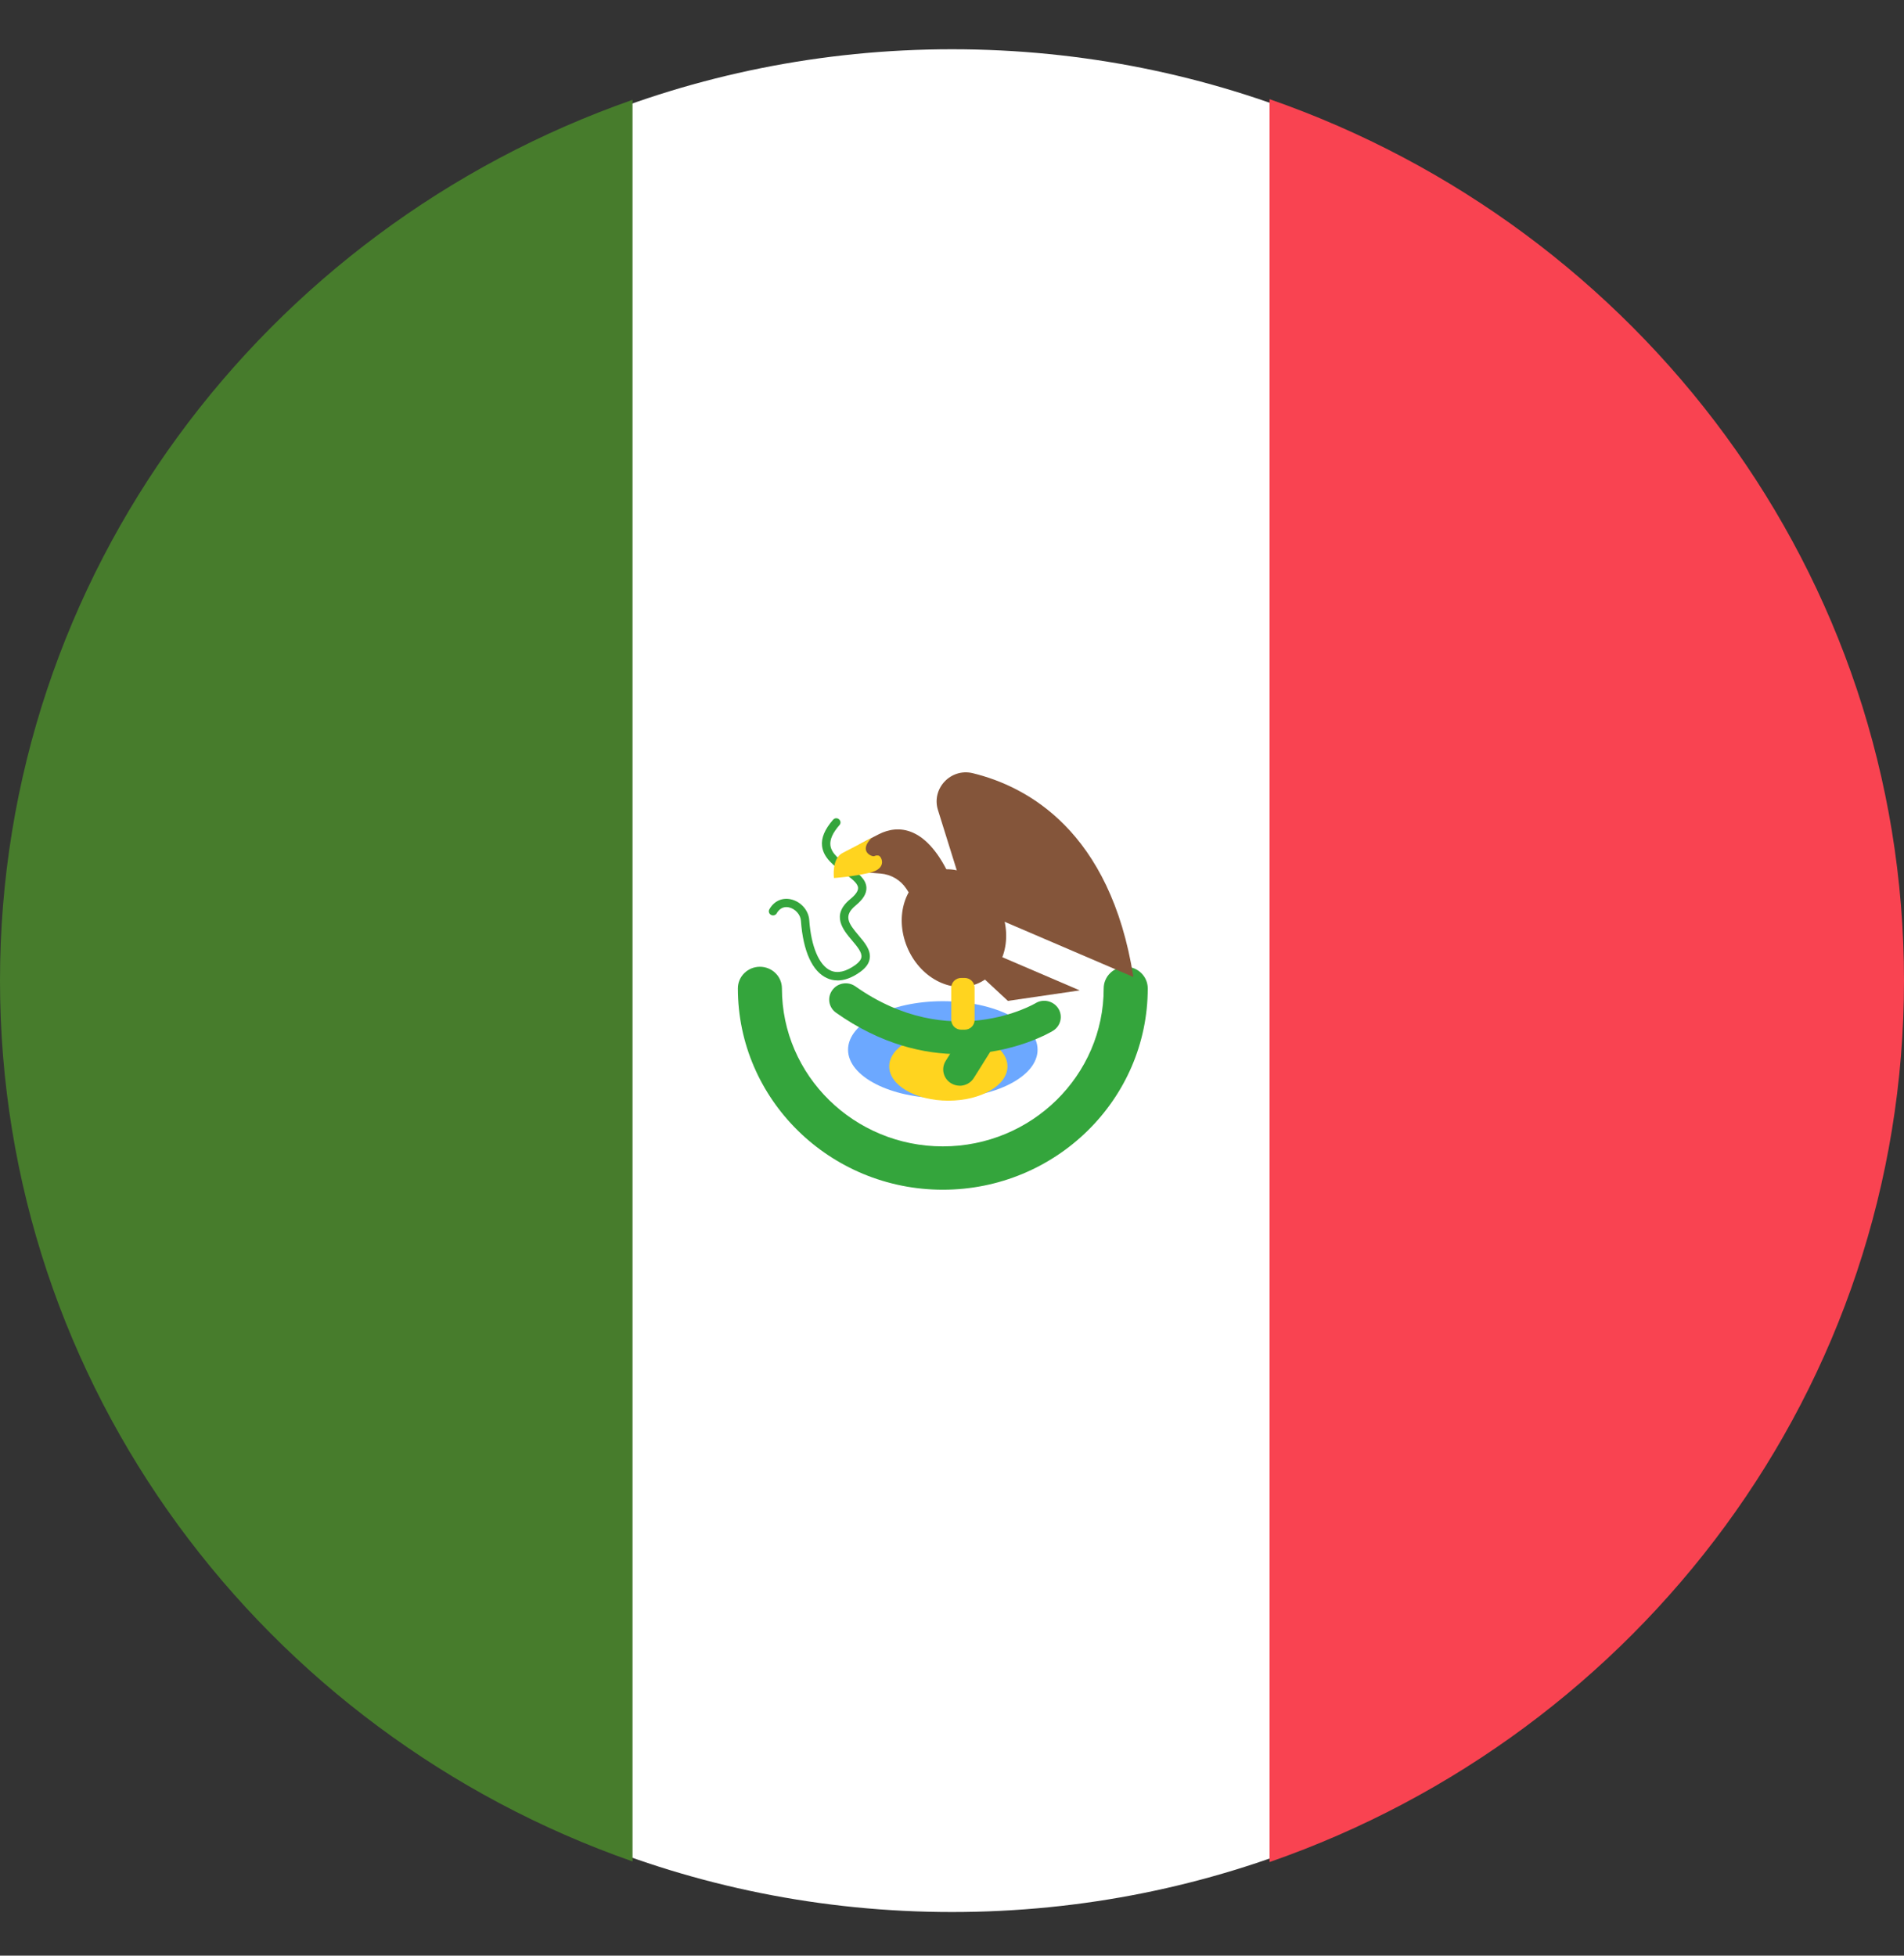 <svg xmlns="http://www.w3.org/2000/svg" fill="none" viewBox="0 0 37 38" height="38" width="37">
<rect x="0" y="0" width="37" height="38" fill="#333333" stroke="none"/>
<g id="Component 6">
<path fill="white" d="M18.501 0.957C8.321 0.957 0.07 9.06 0.07 19.054C0.07 29.049 8.323 37.152 18.501 37.152C28.679 37.152 36.932 29.049 36.932 19.054C36.932 9.06 28.679 0.957 18.501 0.957Z" id="Vector"></path>
<path fill="#34A53C" d="M18.322 23.117C16.125 23.117 14.339 21.363 14.339 19.205C14.339 18.973 14.531 18.785 14.767 18.785C15.003 18.785 15.195 18.973 15.195 19.205C15.195 20.898 16.598 22.275 18.322 22.275C20.046 22.275 21.448 20.898 21.448 19.205C21.448 18.973 21.64 18.785 21.876 18.785C22.112 18.785 22.304 18.973 22.304 19.205C22.304 21.362 20.518 23.117 18.322 23.117Z" id="Vector_2"></path>
<path fill="#6CA8FF" d="M20.163 20.397C20.163 20.918 19.339 21.34 18.322 21.34C17.304 21.34 16.48 20.918 16.48 20.397C16.48 19.876 17.304 19.454 18.322 19.454C19.339 19.454 20.163 19.876 20.163 20.397Z" id="Vector_3"></path>
<path fill="#FFD41F" d="M19.578 20.721C19.578 21.088 19.065 21.387 18.429 21.387C17.794 21.387 17.28 21.088 17.28 20.721C17.28 20.354 17.796 20.055 18.429 20.055C19.063 20.055 19.578 20.354 19.578 20.721Z" id="Vector_4"></path>
<path fill="#34A53C" d="M16.273 19.05C16.192 19.05 16.124 19.031 16.072 19.006C15.786 18.879 15.606 18.482 15.564 17.891C15.556 17.771 15.455 17.659 15.332 17.631C15.274 17.618 15.167 17.617 15.094 17.746C15.072 17.785 15.022 17.799 14.983 17.777C14.943 17.755 14.929 17.707 14.951 17.668C15.041 17.509 15.197 17.438 15.366 17.474C15.561 17.516 15.713 17.687 15.726 17.878C15.762 18.392 15.918 18.759 16.14 18.858C16.276 18.919 16.439 18.882 16.625 18.748C16.696 18.695 16.734 18.645 16.74 18.596C16.751 18.502 16.658 18.393 16.56 18.276C16.384 18.068 16.141 17.782 16.525 17.469C16.626 17.386 16.677 17.313 16.675 17.254C16.672 17.161 16.541 17.064 16.399 16.963C16.212 16.828 16.002 16.674 15.975 16.44C15.956 16.282 16.027 16.114 16.19 15.927C16.22 15.893 16.271 15.89 16.304 15.919C16.339 15.949 16.343 15.998 16.314 16.031C16.184 16.179 16.124 16.311 16.137 16.423C16.155 16.588 16.328 16.714 16.496 16.836C16.669 16.962 16.832 17.08 16.837 17.251C16.84 17.365 16.772 17.475 16.629 17.593C16.384 17.796 16.485 17.939 16.686 18.177C16.802 18.314 16.922 18.455 16.902 18.617C16.891 18.714 16.832 18.799 16.723 18.88C16.547 19.009 16.396 19.051 16.276 19.051" id="Vector_5"></path>
<path fill="#84553A" d="M19.45 17.673C19.696 18.272 19.485 18.919 18.981 19.118C18.477 19.317 17.869 18.994 17.625 18.395C17.381 17.796 17.59 17.148 18.094 16.949C18.598 16.75 19.204 17.074 19.45 17.673Z" id="Vector_6"></path>
<path fill="#84553A" d="M18.623 17.008L18.227 15.739C18.097 15.323 18.475 14.919 18.905 15.024C19.956 15.28 21.575 16.14 22.025 18.984L19.04 17.704L18.624 17.008H18.623Z" id="Vector_7"></path>
<path fill="#84553A" d="M18.697 18.622L19.586 19.448L20.982 19.244L19.095 18.435L18.697 18.622Z" id="Vector_8"></path>
<path fill="#84553A" d="M18.488 17.094C18.016 16.026 17.447 16.023 17.081 16.208C16.715 16.394 16.699 16.412 16.699 16.412L16.9 16.957L17.113 16.974C17.317 16.991 17.501 17.1 17.612 17.268L17.799 17.556L18.488 17.092V17.094Z" id="Vector_9"></path>
<path fill="#FFD41F" d="M17.073 16.625C17.033 16.619 17.025 16.622 16.986 16.636C16.945 16.65 16.675 16.546 16.938 16.28L16.379 16.571C16.155 16.68 16.206 17.06 16.206 17.06C16.206 17.06 16.545 17.041 16.9 16.958C17.255 16.876 17.128 16.635 17.073 16.625Z" id="Vector_10"></path>
<path fill="#34A53C" d="M18.651 20.483C17.959 20.483 17.122 20.296 16.247 19.678C16.103 19.577 16.07 19.38 16.175 19.238C16.278 19.096 16.479 19.064 16.623 19.166C18.466 20.466 20.106 19.504 20.123 19.493C20.274 19.401 20.472 19.448 20.566 19.596C20.659 19.744 20.612 19.938 20.461 20.03C20.412 20.06 19.692 20.483 18.653 20.483" id="Vector_11"></path>
<path fill="#34A53C" d="M18.65 21.096C18.593 21.096 18.534 21.08 18.482 21.049C18.331 20.957 18.284 20.764 18.377 20.615L18.757 20.008C18.851 19.859 19.049 19.814 19.2 19.905C19.35 19.997 19.398 20.192 19.304 20.34L18.924 20.946C18.864 21.043 18.757 21.097 18.65 21.097" id="Vector_12"></path>
<path fill="#FFD41F" d="M18.746 20.008H18.68C18.573 20.008 18.486 19.923 18.486 19.818V19.191C18.486 19.087 18.572 19.002 18.68 19.002H18.746C18.852 19.002 18.939 19.087 18.939 19.191V19.818C18.939 19.923 18.854 20.008 18.746 20.008Z" id="Vector_13"></path>
<path fill="#477C2C" d="M12.292 1.94C5.13 4.445 0 11.161 0 19.054C0 26.948 5.13 33.664 12.292 36.169V1.94Z" id="Vector_14"></path>
<path fill="#F94351" d="M24.671 1.927V36.181C31.853 33.685 37 26.962 37 19.054C37 11.147 31.853 4.423 24.671 1.927Z" id="Vector_15"></path>
</g>
</svg>
